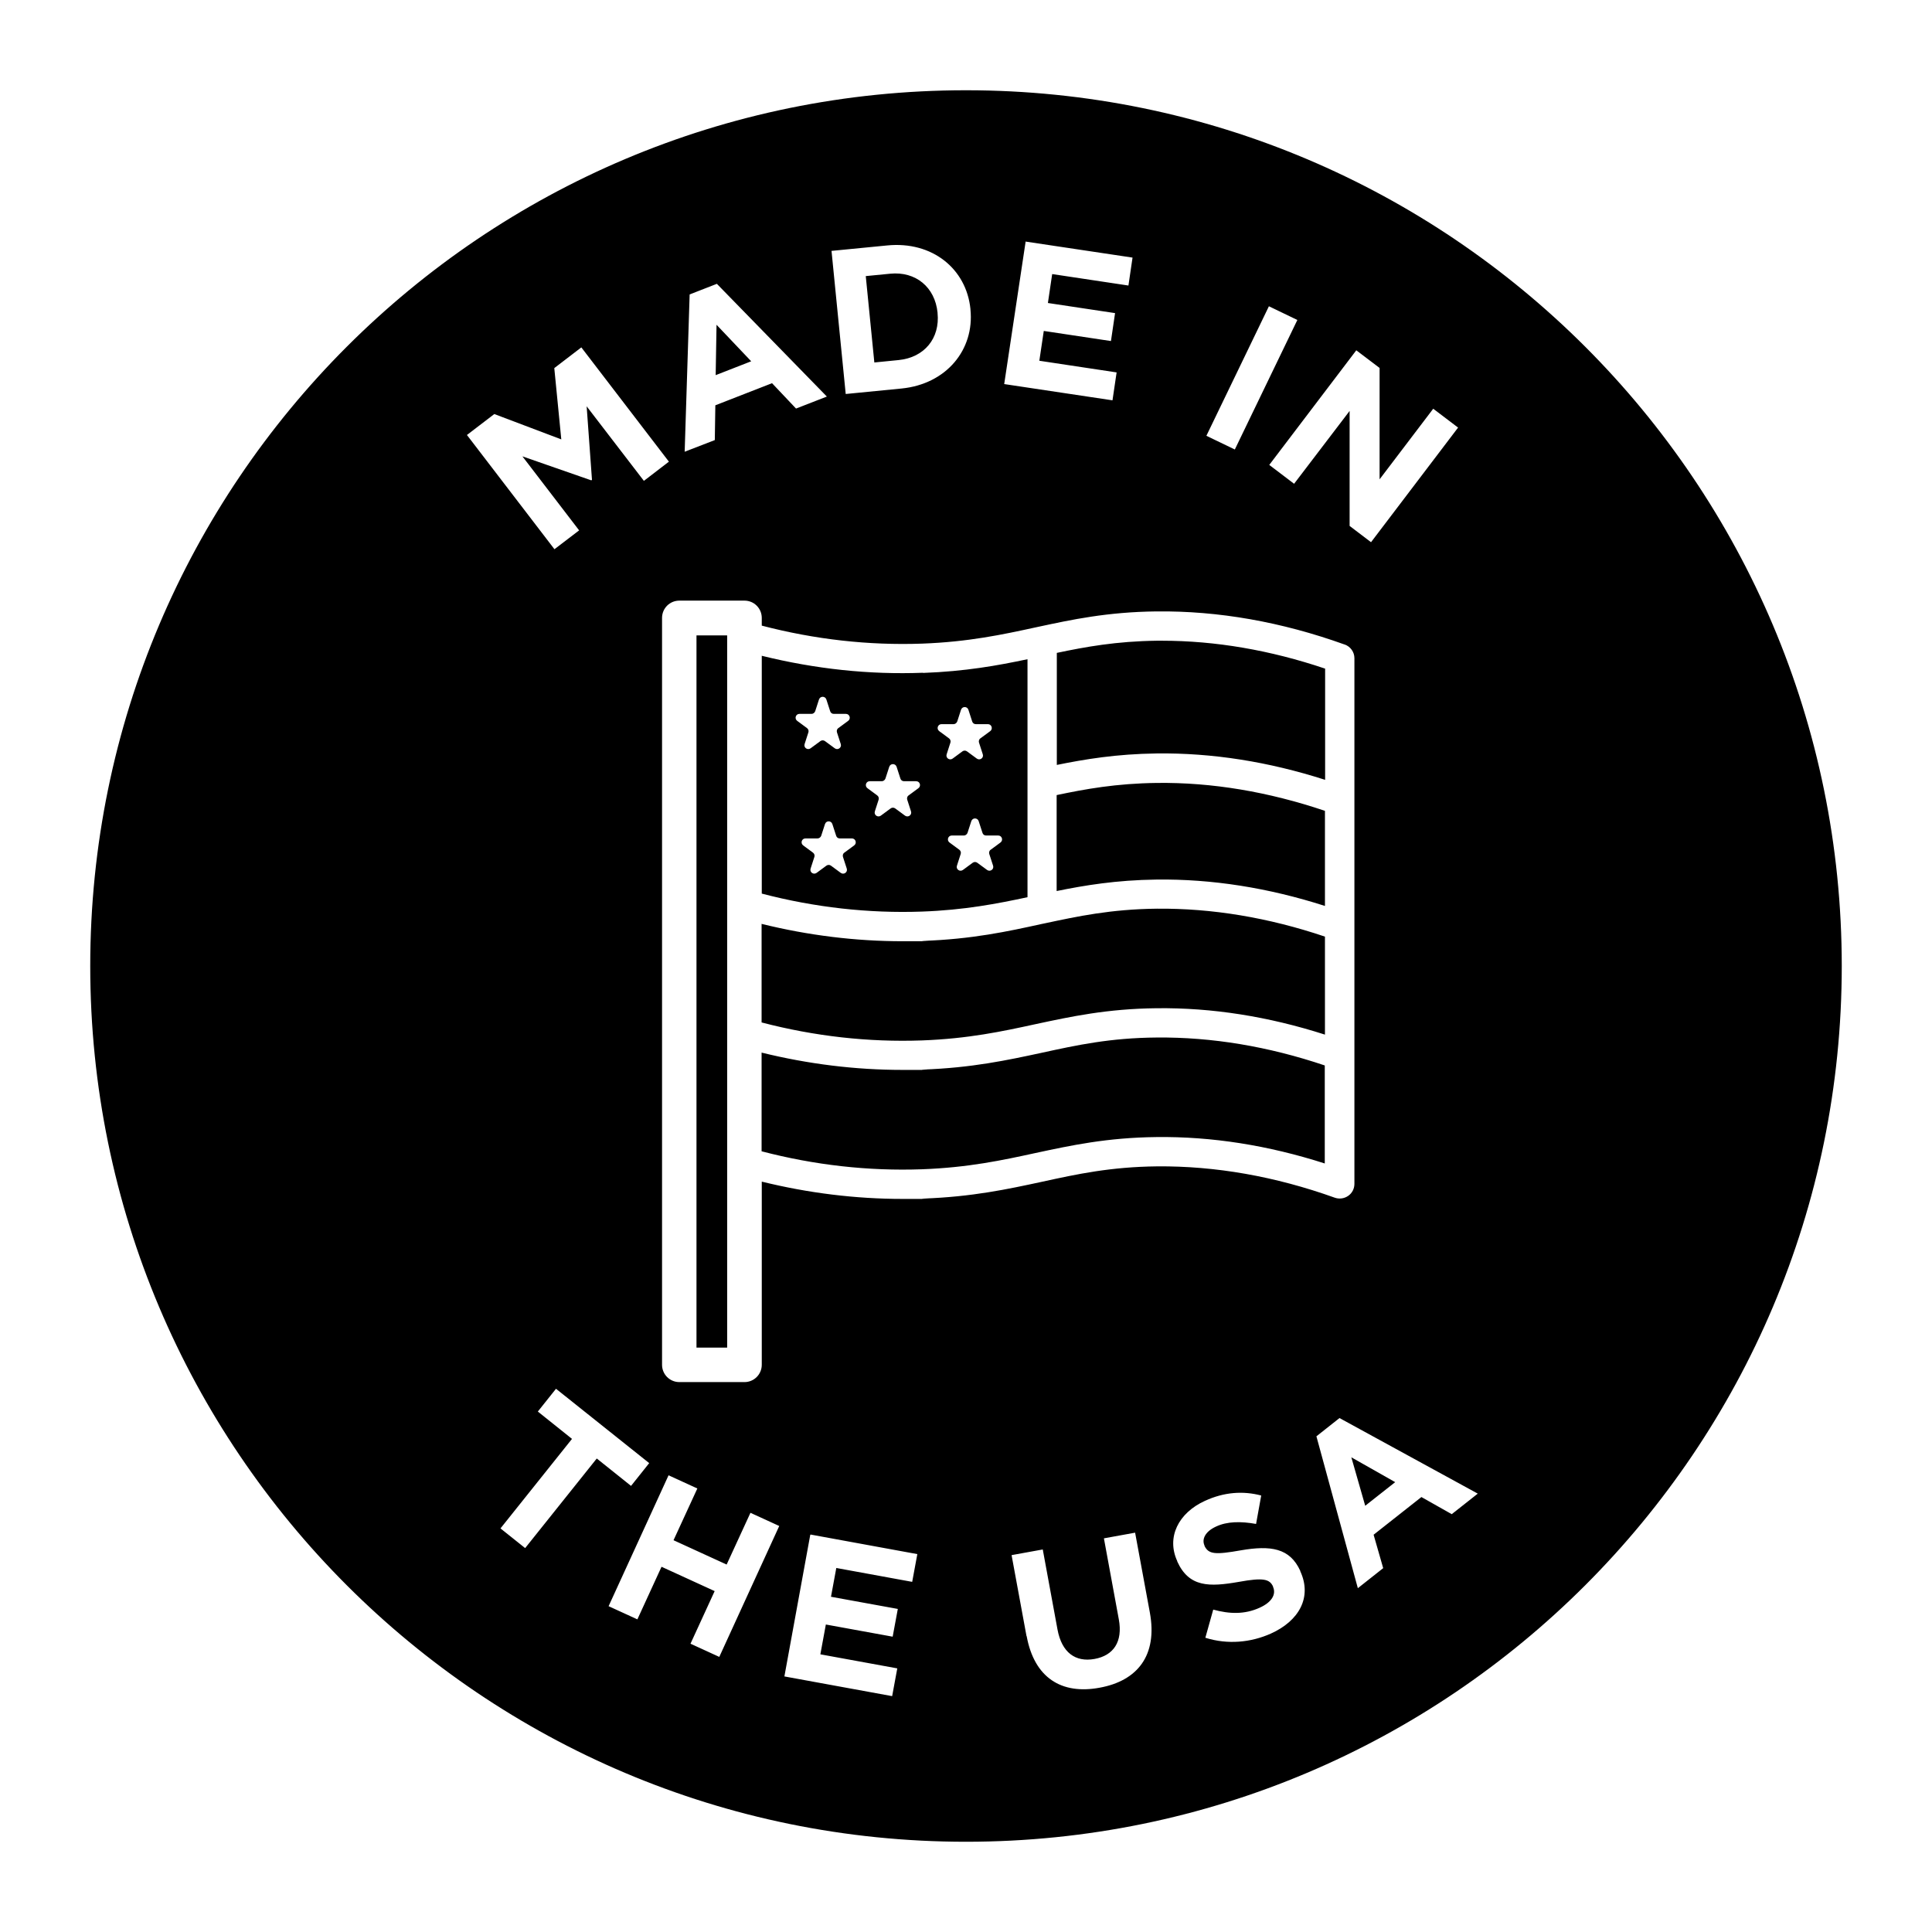 <svg width="120" height="120" viewBox="0 0 120 120" fill="none" xmlns="http://www.w3.org/2000/svg">
<path d="M60 5.606C90.041 5.607 114.394 29.959 114.395 60C114.394 90.041 90.041 114.394 60 114.395C29.959 114.394 5.606 90.041 5.605 60C5.606 29.959 29.959 5.607 60 5.606ZM50.326 95.336L48.72 104.126L55.413 105.35L55.732 103.626L50.954 102.753L51.295 100.901L55.445 101.657L55.765 99.934L51.614 99.178L51.944 97.39L56.658 98.252L56.977 96.528L50.348 95.314L50.326 95.336ZM68.566 95.549L69.492 100.582C69.748 101.976 69.163 102.828 67.981 103.041C66.8 103.254 65.949 102.647 65.683 101.21L64.768 96.24L62.831 96.592L63.757 101.614L63.768 101.625C64.246 104.211 65.927 105.264 68.29 104.828C70.653 104.402 71.909 102.817 71.419 100.156L70.504 95.197L68.566 95.549ZM37.801 99.763L39.589 100.582L41.089 97.315L44.389 98.826L42.888 102.094L44.676 102.913L48.4 94.782L46.612 93.963L45.133 97.177L41.834 95.666L43.313 92.452L41.525 91.633L37.801 99.763ZM78.336 92.889C77.208 92.591 76.027 92.675 74.846 93.218C73.186 93.973 72.44 95.485 73.121 96.964V96.985C73.855 98.603 75.122 98.571 76.952 98.252C78.474 97.975 78.858 98.082 79.07 98.539V98.561C79.283 99.039 78.974 99.528 78.24 99.858C77.304 100.284 76.367 100.252 75.356 99.976L74.867 101.721L74.888 101.731C76.26 102.157 77.697 102.019 78.932 101.466C80.688 100.678 81.508 99.209 80.763 97.592V97.57C80.114 96.144 78.921 95.975 77.069 96.294C75.495 96.571 75.069 96.549 74.814 96.017V95.996C74.633 95.602 74.856 95.123 75.537 94.814C76.218 94.495 77.07 94.485 78.017 94.655L78.336 92.889ZM81.773 89.206H81.763L84.338 98.645L85.913 97.4L85.317 95.325L88.286 92.984L90.17 94.048L91.787 92.772L83.199 88.078L81.773 89.206ZM33.406 87.674L35.528 89.372L31.086 94.932L32.618 96.155L37.066 90.59L39.195 92.292L40.323 90.877L34.534 86.259L33.406 87.674ZM86.658 92.059L84.796 93.526L83.934 90.516L86.658 92.059ZM42.196 37.306C41.6 37.306 41.121 37.784 41.121 38.38V84.769C41.121 85.365 41.6 85.844 42.196 85.844H46.24C46.836 85.844 47.314 85.364 47.315 84.769V73.393C50.209 74.106 53.147 74.467 56.062 74.467C58.978 74.467 56.903 74.468 57.329 74.446C60.383 74.34 62.587 73.861 64.715 73.403C66.907 72.924 68.972 72.477 71.866 72.445C75.484 72.413 79.198 73.062 82.912 74.393C83.189 74.488 83.497 74.446 83.742 74.275C83.987 74.105 84.125 73.828 84.125 73.53V40.881C84.125 40.498 83.88 40.158 83.519 40.03H83.508C79.602 38.626 75.676 37.933 71.834 37.976C68.769 38.008 66.523 38.497 64.533 38.923L64.331 38.966C62.277 39.413 60.159 39.87 57.265 39.977C53.955 40.094 50.613 39.721 47.315 38.859V38.38C47.314 37.784 46.836 37.306 46.24 37.306H42.196ZM45.165 39.466V83.704H43.26V39.466H45.165ZM71.845 64.442C75.271 64.41 78.783 64.996 82.284 66.177V72.265C78.772 71.137 75.261 70.582 71.823 70.625H71.834C68.758 70.657 66.502 71.147 64.32 71.615C62.267 72.062 60.148 72.52 57.254 72.626C53.944 72.743 50.603 72.371 47.304 71.509V65.379C50.198 66.092 53.136 66.454 56.052 66.454C58.968 66.454 56.893 66.454 57.318 66.433C60.373 66.326 62.576 65.847 64.704 65.39C66.896 64.911 68.961 64.464 71.845 64.442ZM71.856 56.44C75.282 56.408 78.794 56.994 82.295 58.175V64.262C78.783 63.134 75.271 62.581 71.834 62.623C68.758 62.655 66.502 63.144 64.32 63.612C62.267 64.059 60.148 64.517 57.254 64.623C53.944 64.74 50.603 64.368 47.304 63.506V57.376L47.315 57.387C50.209 58.1 53.147 58.462 56.062 58.462C58.978 58.462 56.903 58.462 57.329 58.44C60.383 58.334 62.587 57.855 64.715 57.387L64.917 57.345C66.918 56.919 68.982 56.471 71.856 56.44ZM47.315 40.732C50.635 41.552 53.998 41.914 57.329 41.786V41.797C59.958 41.701 61.958 41.339 63.82 40.945V55.727C61.926 56.131 59.914 56.524 57.265 56.62C53.955 56.737 50.613 56.365 47.315 55.503V40.732ZM71.856 48.629C75.282 48.586 78.794 49.182 82.295 50.363V56.27C78.783 55.142 75.271 54.588 71.834 54.631C69.323 54.663 67.354 54.993 65.63 55.344V49.384C67.407 49.011 69.312 48.661 71.856 48.629ZM51.699 51.183C51.625 50.959 51.317 50.959 51.242 51.183L51.008 51.906C50.976 52.002 50.88 52.076 50.784 52.076H50.028C49.794 52.076 49.699 52.374 49.891 52.513L50.497 52.96C50.582 53.024 50.614 53.13 50.582 53.226L50.348 53.949C50.273 54.173 50.529 54.354 50.721 54.216L51.327 53.769C51.412 53.705 51.529 53.705 51.614 53.769L52.221 54.216C52.412 54.354 52.668 54.173 52.594 53.949L52.359 53.226C52.328 53.13 52.359 53.013 52.444 52.96L53.051 52.513C53.242 52.374 53.146 52.076 52.912 52.076H52.157C52.051 52.076 51.965 52.013 51.934 51.906L51.699 51.183ZM60.787 51.002C60.713 50.779 60.405 50.779 60.33 51.002L60.096 51.726C60.064 51.821 59.968 51.895 59.872 51.895H59.117C58.883 51.895 58.787 52.194 58.978 52.332L59.585 52.779C59.67 52.843 59.702 52.949 59.67 53.045L59.437 53.769C59.362 53.992 59.617 54.172 59.809 54.034L60.415 53.588C60.5 53.524 60.617 53.524 60.702 53.588L61.309 54.034C61.5 54.172 61.756 53.992 61.682 53.769L61.447 53.045C61.415 52.949 61.447 52.833 61.532 52.779L62.139 52.332C62.33 52.194 62.235 51.896 62.001 51.895H61.245C61.139 51.895 61.053 51.832 61.022 51.726L60.787 51.002ZM55.69 47.628C55.616 47.405 55.307 47.405 55.232 47.628L54.998 48.352C54.966 48.447 54.871 48.522 54.775 48.523H54.02C53.785 48.523 53.69 48.82 53.881 48.958L54.487 49.405C54.572 49.469 54.604 49.576 54.572 49.672L54.339 50.395C54.265 50.619 54.52 50.799 54.711 50.661L55.317 50.214C55.402 50.15 55.519 50.15 55.605 50.214L56.212 50.661C56.403 50.799 56.658 50.619 56.584 50.395L56.35 49.672C56.318 49.576 56.35 49.459 56.435 49.405L57.042 48.958C57.233 48.819 57.137 48.523 56.903 48.523H56.148C56.041 48.522 55.956 48.458 55.924 48.352L55.69 47.628ZM72.164 39.796C75.495 39.796 78.9 40.381 82.306 41.53V48.437C78.794 47.309 75.282 46.755 71.845 46.798C69.334 46.83 67.365 47.16 65.641 47.511V40.552C67.418 40.179 69.323 39.828 71.866 39.796H72.164ZM60.149 44.084C60.075 43.861 59.766 43.861 59.691 44.084L59.457 44.808C59.425 44.903 59.329 44.978 59.233 44.978H58.478C58.244 44.978 58.148 45.277 58.34 45.415L58.946 45.861C59.031 45.925 59.063 46.032 59.031 46.128L58.798 46.852C58.724 47.075 58.978 47.255 59.17 47.117L59.776 46.67C59.861 46.606 59.978 46.606 60.063 46.67L60.671 47.117C60.862 47.255 61.117 47.075 61.043 46.852L60.809 46.128C60.777 46.032 60.809 45.915 60.894 45.861L61.501 45.415C61.692 45.277 61.596 44.979 61.362 44.978H60.606C60.5 44.978 60.415 44.914 60.383 44.808L60.149 44.084ZM51.327 43.446C51.253 43.223 50.944 43.223 50.869 43.446L50.635 44.17C50.603 44.265 50.508 44.34 50.412 44.34H49.656C49.422 44.34 49.326 44.638 49.518 44.776L50.124 45.223C50.209 45.286 50.242 45.394 50.21 45.489L49.976 46.213C49.901 46.436 50.156 46.617 50.348 46.478L50.954 46.032C51.039 45.968 51.157 45.968 51.242 46.032L51.849 46.478C52.04 46.617 52.295 46.436 52.221 46.213L51.986 45.489C51.954 45.394 51.987 45.276 52.072 45.223L52.679 44.776C52.87 44.638 52.774 44.34 52.54 44.34H51.784C51.678 44.34 51.593 44.276 51.562 44.17L51.327 43.446ZM34.428 22.864L34.863 27.291L30.703 25.717L29.021 27.004L29 27.015L34.438 34.113L35.971 32.942L32.448 28.345L36.726 29.835L36.769 29.803L36.438 25.237L39.993 29.867L41.547 28.675L36.108 21.577L34.428 22.864ZM78.836 28.877L80.379 30.048L83.827 25.524V32.666L85.157 33.677L90.564 26.558L89.02 25.387L85.689 29.771V22.854L84.242 21.758L78.836 28.877ZM42.835 18.288L42.526 28.058L44.398 27.334L44.431 25.174L47.953 23.801L49.443 25.376L51.358 24.631L44.526 17.629L42.835 18.288ZM74.931 27.068L76.697 27.919L80.581 19.874L78.814 19.023L74.931 27.068ZM63.703 15.011L62.373 23.855L69.099 24.865L69.355 23.131L64.555 22.407L64.831 20.555L69.003 21.183L69.259 19.448L65.087 18.82L65.353 17.023L70.089 17.735L70.344 16L63.672 15L63.703 15.011ZM60.276 19.193C60.021 16.692 57.903 14.968 55.105 15.245L51.647 15.583L52.529 24.472L55.999 24.131C58.787 23.854 60.532 21.715 60.276 19.214V19.193ZM46.658 22.44L44.452 23.301L44.505 20.172L46.658 22.44ZM55.285 17.001C56.881 16.841 58.074 17.841 58.233 19.416V19.438C58.393 21.012 57.414 22.205 55.817 22.364L54.307 22.514L53.774 17.149L55.285 17.001ZM51.636 15.585L51.647 15.583V15.574L51.636 15.585Z" fill="black"/>
</svg>

